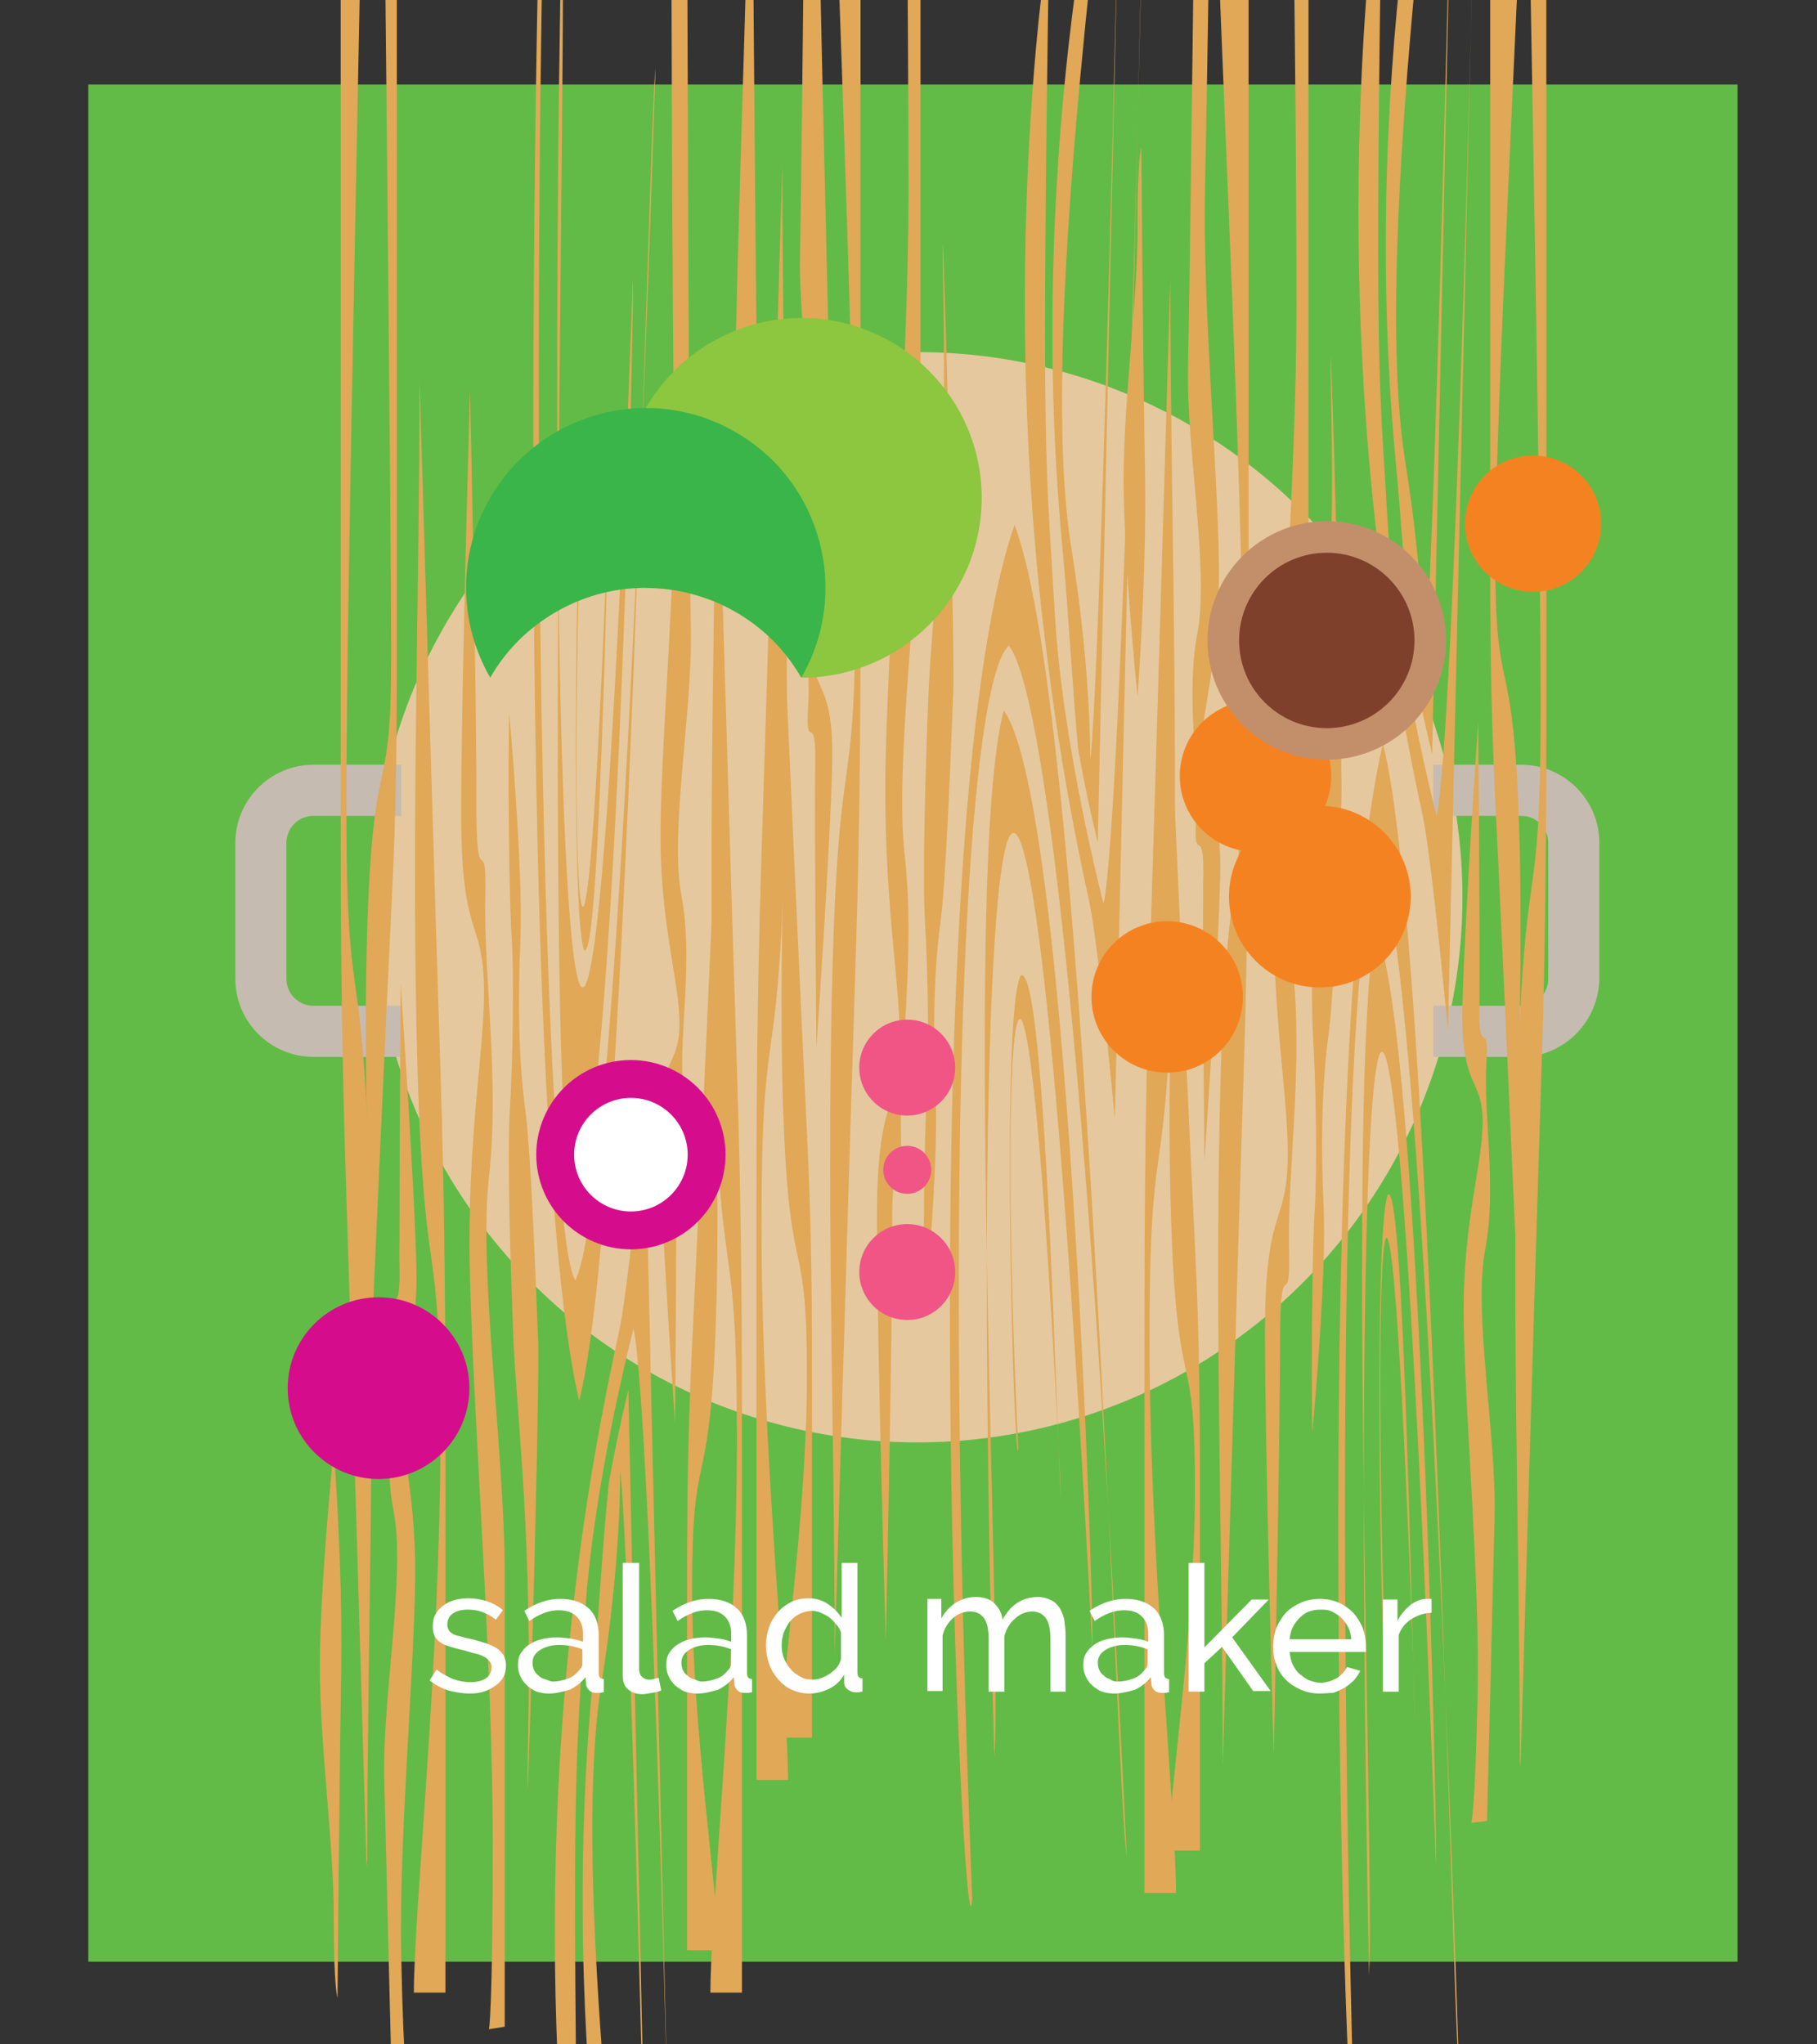 <svg xmlns="http://www.w3.org/2000/svg" xmlns:xlink="http://www.w3.org/1999/xlink" x="0px" y="0px" viewBox="0 0 288 324" style="enable-background:new 0 0 288 324;" xml:space="preserve"><rect x="0" y="0" width="288" height="324" fill="#333333" stroke="none"/><style>	.st0{fill:#62BB46;}	.st1{fill:#E5C89E;}	.st2{fill:#C6BBB1;}	.st3{clip-path:url(#SVGID_2_);}	.st4{fill:#E0A857;}	.st5{fill:#F58220;}	.st6{fill:#ED1A3B;}	.st7{fill:#F05586;}	.st8{fill:#FFFFFF;stroke:#D50D8C;stroke-width:6;stroke-miterlimit:10;}	.st9{fill:#00984A;}	.st10{fill:#8DC63F;}	.st11{fill:#39B54A;}	.st12{fill:#C38F6B;}	.st13{fill:#7E402B;}	.st14{fill:none;stroke:#A75E34;stroke-width:1.871;stroke-miterlimit:10;}	.st15{fill:#D50D8C;}	.st16{fill:#FFFFFF;}</style><g id="background">	<rect x="14" y="13.4" class="st0" width="261.4" height="297.5"></rect></g><g id="artwork">	<g>							<g>			<g>				<circle cx="127.1" cy="79.9" r="27.5"></circle>				<ellipse transform="matrix(0.626 -0.78 0.78 0.626 -34.412 115.536)" cx="103.3" cy="93.7"></ellipse>				<ellipse transform="matrix(0.78 -0.626 0.626 0.78 -53.092 91.332)" cx="103.3" cy="121.1"></ellipse>				<circle cx="127.1" cy="134.9" r="27.5"></circle>				<path d="M174.6,79.9c-5.1-8.8-14.3-13.7-23.8-13.7c2.3,4,3.7,8.7,3.7,13.7c0,15.2-12.3,27.5-27.5,27.5c0,0,0,0,0,0      c7.6,13.1,24.4,17.6,37.5,10.1C177.7,109.9,182.2,93.1,174.6,79.9z"></path>				<g>					<path d="M164.6,117.4c-13.1,7.6-29.9,3.1-37.5-10.1c0,0,0,0,0,0c-7.6,13.1-3.1,29.9,10.1,37.5c13.1,7.6,29.9,3.1,37.5-10.1       c5.1-8.8,4.7-19.3,0-27.5C172.3,111.4,168.9,114.9,164.6,117.4z"></path>				</g>			</g>		</g>	</g>	<g>							<g>			<g>				<circle class="st1" cx="145.4" cy="142.2" r="86.4"></circle>			</g>		</g>	</g>	<path class="st2" d="M63.5,167.5H49.7c-6.8,0-12.4-5.5-12.4-12.4v-21.5c0-6.8,5.5-12.4,12.4-12.4h13.9v8.1H49.7   c-2.4,0-4.3,1.9-4.3,4.3v21.5c0,2.4,1.9,4.3,4.3,4.3h13.9V167.5z"></path>	<path class="st2" d="M241.1,167.5h-13.9v-8.1h13.9c2.4,0,4.3-1.9,4.3-4.3v-21.5c0-2.4-1.9-4.3-4.3-4.3h-13.9v-8.1h13.9   c6.8,0,12.4,5.5,12.4,12.4v21.5C253.4,161.9,247.9,167.5,241.1,167.5z"></path>	<g>		<defs>			<circle id="SVGID_1_" cx="145.4" cy="142.2" r="86.4"></circle>		</defs>				<g class="st3">			<g>				<g>					<path class="st4" d="M86.7-39.3c-3.2,119.8,0,236.1,4.5,242.2c3.6-6.9,8.5-61.9,12.7-192c-1.2,9.5-4.3,181.1-12.1,211.1       C80.1,172.4,85.8-57.2,86.7-39.3z"></path>					<path class="st4" d="M89.1-16.8c-3.2,162,3.9,262.4,11.2,61.5c0.4-5.7-2.2,133.2-9.6,148C86.1,167.7,90,0.9,89.1-16.8z"></path>					<path class="st4" d="M92.2,75.6c-2.4,74.9,0.8,108.5,4.7-7.9c-0.4,3.8-1.6,85-4.3,82.9C90.2,144.9,91.7,70.2,92.2,75.6z"></path>				</g>				<g>					<path class="st4" d="M90.7,256c-6.8,60.2,1.1,107.9,1.1,107.9c-1.3-84.8-0.5-83.2,0.9-107.5c1.2-20.8,7.7-45.8,7.7-45.8       s3.1,5.3,6.8,184.1l-5-218.2c0,0-2.3,25-3.9,33.7C93.3,232.8,91.5,248.8,90.7,256z"></path>				</g>				<g>					<path class="st4" d="M93.9,267c-6.1,65.2,7.7,119.6,7.7,119.6c-5.9-50-10-96.2-6.3-119.6c3.2-19.7,3-33.7,3-33.7       s1.7,5.2,5.5,183.1l-4.2-196.1c0,0-1.5,5.8-3.1,14.7C95.4,245.8,94.9,256.4,93.9,267z"></path>				</g>				<path class="st4" d="M74.5,61.9c0,0-1.4,47.3-1.4,67c0,19.7,3.3,16.7,3.6,26.9c0.3,10.2-2.8,23.8-2.2,46.9      c0.6,23.1,3.6,61.3,3.6,89c0,27.6-0.6,29.9-0.6,29.9l2.5-0.4c0,0,0-53,0-71.9c0-18.9-4.2-48.1-2.5-62.8      c1.7-14.8-0.8-31.8-0.6-43.9c0.3-12.1-1.4,0.4-1.4-15.1C75.6,111.8,74.5,61.9,74.5,61.9z"></path>				<path class="st4" d="M63.5,155.9c0,0,2.2,31.8,2.5,45c0.3,13.2-3,11.2-3.2,18.1c-0.1,6.9,3.2,16,3,31.5      c-0.2,15.5-2.6,41.2-2.2,59.8c0.4,18.6,1,20.1,1,20.1l-2.5-0.3c0,0-0.9-35.6-1.2-48.3c-0.3-12.7,3.4-32.3,1.5-42.2      c-1.9-9.9,0.3-21.4-0.2-29.5c-0.5-8.1,1.4,0.3,1.1-10.2C63.3,189.5,63.5,155.9,63.5,155.9z"></path>				<path class="st4" d="M107,225.6c0,0-2.2-31.8-2.5-45c-0.3-13.2,3.1-11.2,3.2-18.1c0.1-6.9-3.2-16-3-31.5      c0.2-15.5,2.6-41.2,2.2-59.8c-0.4-18.6-0.5-90.4-0.5-90.4l2.5,0.3c0,0,0.3,105.9,0.6,118.6c0.3,12.7-3.4,32.3-1.5,42.2      c1.9,9.9-0.3,21.4,0.2,29.5c0.5,8.1-1.4-0.3-1.1,10.2C107.3,192,107,225.6,107,225.6z"></path>				<path class="st4" d="M66.5,61.1c0,32.9-1.4,72.3-0.3,109c1.1,36.7,3.6,23.1,3.6,57.9s-4.2,75-4.2,87.8h5c0,0,0-73.1,0-87.1      c0-14,0-35.2-0.8-59.4C69,145.1,66.5,60,66.5,60"></path>				<g>					<path class="st4" d="M113.5,61.1c0,32.9-1.4,72.3-0.3,109c1.1,36.7,3.6,23.1,3.6,57.9s-4.2,75-4.2,87.8h5c0,0,0-73.1,0-87.1       c0-14,0-35.2-0.8-59.4C116,145.1,113.5,60,113.5,60"></path>					<path class="st4" d="M113,142.3c0,21.6,1.4,47.4,0.3,71.4c-1.1,24.1-3.6,15.1-3.6,37.9c0,22.8,4.2,49.1,4.2,57.5h-5       c0,0,0-47.9,0-57c0-9.2,0-23.1,0.8-38.9c0.8-15.9,3.3-71.7,3.3-71.7"></path>				</g>				<g>					<path class="st4" d="M58.2,294.7c0-32.9,1.4-72.3,0.3-109c-1.1-36.7-3.6-23.1-3.6-57.9c0-34.8,2.6-144.5,2.6-157.4L54-29.8       c0,0,0,142.8,0,156.8c0,14,0,35.2,0.8,59.4c0.8,24.2,3.3,109.4,3.3,109.4"></path>					<path class="st4" d="M58.7,213.5c0-21.6-1.4-47.4-0.3-71.4c1.1-24.1,3.6-15.1,3.6-37.9c0-22.8-1.1-119.1-1.1-127.5l2,0.2       c0,0,0,117.6,0,126.8c0,9.2,0,23.1-0.8,38.9c-0.8,15.9-3.3,71.7-3.3,71.7"></path>				</g>				<path class="st4" d="M80.7,112.9c-0.2,11.4,0,29.5,0.4,35.6c0.4,6.1,0.2,19.7-0.3,27.6c-0.4,7.9,0.1,24.6,0.6,36.8      c0.6,12.1,3,31.2,2.3,63.3c-0.6,32.2,1.9-53.7,1.6-63.6c-0.4-9.8-1.1-29.2-2-36.4c-1-7.2-1.3-16.3-0.8-27.7      C82.9,137.2,80.7,112.9,80.7,112.9z"></path>				<path class="st4" d="M52.9,229.6c0,0-2.2,21.6-2.2,34.4c0,12.9,2.2,28,2.2,39.7c0,11.7,0.6,12.9,0.6,12.9s0.3-36.3,0.6-52.6      C54.3,247.7,52.9,229.6,52.9,229.6z"></path>			</g>			<g>				<path class="st4" d="M140.4,260.2c0,0-1.4-47.3-1.4-67c0-19.7,3.3-16.7,3.6-26.9c0.3-10.2-2.8-23.8-2.2-46.9      c0.6-23.1,3.6-61.3,3.6-89c0-27.6-0.6-88.4-0.6-88.4l2.5,0.4c0,0,0,111.5,0,130.4c0,18.9-4.2,48.1-2.5,62.8      c1.7,14.8-0.8,31.8-0.6,43.9c0.3,12.1-1.4-0.4-1.4,15.1C141.5,210.3,140.4,260.2,140.4,260.2z"></path>				<path class="st4" d="M129.4,166.1c0,0,2.2-31.8,2.5-45c0.3-13.2-3.1-11.2-3.2-18.1c-0.1-6.9,3.2-16,3-31.5      c-0.2-15.5-2.6-99.7-2.2-118.3c0.4-18.6,1-20.1,1-20.1l-2.5,0.3c0,0-0.9,94.1-1.2,106.8c-0.3,12.7,3.4,32.3,1.5,42.2      c-1.9,9.9,0.3,21.4-0.2,29.5c-0.5,8.1,1.4-0.3,1.1,10.2C129.1,132.6,129.4,166.1,129.4,166.1z"></path>				<path class="st4" d="M132.3,261c0-32.9-1.4-72.3-0.3-109c1.1-36.7,3.6-23.1,3.6-57.9c0-34.8-4.2-133.5-4.2-146.3h5      c0,0,0,131.6,0,145.6c0,14,0,35.2-0.8,59.4c-0.8,24.2-3.3,109.4-3.3,109.4"></path>				<g>					<path class="st4" d="M124,27.4c0,32.9,1.4,72.3,0.3,109c-1.1,36.7-3.6,23.1-3.6,57.9s4.2,75,4.2,87.8h-5c0,0,0-73.1,0-87.1       c0-14,0-35.2,0.8-59.4c0.8-24.2,3.3-109.4,3.3-109.4"></path>					<path class="st4" d="M124.6,108.6c0,21.6-1.4,47.4-0.3,71.4c1.1,24.1,3.6,15.1,3.6,37.9c0,22.8-4.2,49.1-4.2,57.5h5       c0,0,0-47.9,0-57c0-9.2,0-23.1-0.8-38.9c-0.8-15.9-3.3-71.7-3.3-71.7"></path>				</g>				<path class="st4" d="M146.5,209.2c-0.2-11.4,0-29.5,0.4-35.6c0.4-6.1,0.2-19.7-0.3-27.6c-0.4-7.9,0.1-24.6,0.6-36.8      c0.6-12.1,3-31.2,2.3-63.3c-0.6-32.2,1.9,53.7,1.6,63.6c-0.4,9.8-1.1,29.2-2,36.4c-1,7.2-1.3,16.3-0.8,27.7      C148.8,184.9,146.5,209.2,146.5,209.2z"></path>				<path class="st4" d="M118.8,92.5c0,0-2.2-21.6-2.2-34.4c0-12.9,2-66.7,2-78.4c0-11.7,0.6-12.9,0.6-12.9s0.5,75,0.8,91.3      C120.2,74.4,118.8,92.5,118.8,92.5z"></path>			</g>			<g>				<g>					<path class="st4" d="M214.6,335.6c-3.2-119.8-0.6-192.4,4-198.6c3.6,6.9,8.5,61.9,12.7,192c-1.2-9.5-4.3-181.1-12.1-211.1       C207.4,167.5,213.7,353.5,214.6,335.6z"></path>					<path class="st4" d="M217,313.1c-3.2-162,3.3-218.7,10.6-17.8c0.4,5.7-2.2-133.2-9.6-148C213.4,172.2,217.9,295.4,217,313.1z"></path>					<path class="st4" d="M219.6,264.3c-2.4-74.9,0.8-108.5,4.7,7.9c-0.4-3.8-1.6-85-4.3-82.9C217.5,195.1,219.1,269.8,219.6,264.3z       "></path>				</g>				<g>					<path class="st4" d="M218.1,83.9C211.3,23.7,219.1-24,219.1-24c-1.3,84.8-0.5,83.2,0.9,107.5c1.2,20.8,7.7,45.8,7.7,45.8       s3.1-5.3,6.8-184.1l-5,218.2c0,0-2.3-25-3.9-33.7C220.7,107.2,218.9,91.2,218.1,83.9z"></path>				</g>				<g>					<path class="st4" d="M221.2,72.9C215.1,7.7,229-46.7,229-46.7c-5.9,50-10,96.2-6.3,119.6c3.2,19.7,3,33.7,3,33.7       s1.7-5.2,5.5-183.1L227,119.5c0,0-1.5-5.8-3.1-14.7C222.8,94.1,222.2,83.5,221.2,72.9z"></path>				</g>				<g>					<path class="st4" d="M154.1,300.9c-4.8-119.8-0.9-192.4,5.8-198.6c5.4,6.9,12.5,61.9,18.7,192c-1.7-9.5-6.2-181.1-17.8-211.1       C143.7,132.8,152.9,318.8,154.1,300.9z"></path>					<path class="st4" d="M157.6,278.4c-4.6-162,4.9-218.7,15.5-17.8c0.6,5.7-3.2-133.2-14-148C152.5,137.5,159,260.7,157.6,278.4z"></path>					<path class="st4" d="M161.4,229.6c-3.6-74.9,1.2-108.5,6.8,7.9c-0.6-3.8-2.3-85-6.4-82.9C158.5,160.4,160.8,235.1,161.4,229.6z       "></path>				</g>				<g>					<path class="st4" d="M165.2,97.8c-6.8-60.2,1.1-107.9,1.1-107.9c-1.3,84.8-0.5,83.2,0.9,107.5c1.2,20.8,7.7,45.8,7.7,45.8       s3.1-5.3,6.8-184.1l-5,218.2c0,0-2.3-25-3.9-33.7C167.8,121,166.1,105,165.2,97.8z"></path>				</g>				<g>					<path class="st4" d="M168.4,86.8c-6.2-65.2,7.7-119.6,7.7-119.6c-6,50-10.1,96.2-6.3,119.6c3.2,19.7,3,33.7,3,33.7       s1.7-5.2,5.5-183.1l-4.3,196.1c0,0-1.5-5.8-3.1-14.7C169.9,108,169.4,97.4,168.4,86.8z"></path>				</g>				<path class="st4" d="M201.9,278.1c0,0-1.4-47.3-1.4-67c0-19.7,3.3-16.7,3.6-26.9c0.3-10.2-2.8-23.8-2.2-46.9      c0.6-23.1,3.6-61.3,3.6-89c0-27.6-0.6-70.4-0.6-70.4l2.5,0.4c0,0,0,93.5,0,112.4c0,18.9-4.2,48.1-2.5,62.8      c1.7,14.8-0.8,31.8-0.6,43.9c0.3,12.1-1.4-0.4-1.4,15.1S201.9,278.1,201.9,278.1z"></path>				<path class="st4" d="M190.9,184c0,0,2.2-31.8,2.5-45c0.3-13.2-3.1-11.2-3.2-18.1c-0.1-6.9,3.2-16,3-31.5      c-0.2-15.5-2.6-41.2-2.2-59.8c0.4-18.6,1-60.6,1-60.6l-2.5,0.3c0,0-0.9,76.1-1.2,88.8c-0.3,12.7,3.4,32.3,1.5,42.2      c-1.9,9.9,0.3,21.4-0.2,29.5c-0.5,8.1,1.4-0.3,1.1,10.2C190.6,150.4,190.9,184,190.9,184z"></path>				<path class="st4" d="M234.3,114.4c0,0-2.2,31.8-2.5,45c-0.3,13.2,3.1,11.2,3.2,18.1c0.1,6.9-3.2,16-3,31.5      c0.2,15.5,2.6,41.2,2.2,59.8c-0.4,18.6-1,20.1-1,20.1l2.5-0.3c0,0,0.9-35.6,1.2-48.3c0.3-12.7-3.4-32.3-1.5-42.2      c1.9-9.9-0.3-21.4,0.2-29.5c0.5-8.1-1.4,0.3-1.1-10.2C234.6,148,234.3,114.4,234.3,114.4z"></path>				<path class="st4" d="M193.8,278.9c0-32.9-1.4-72.3-0.3-109c1.1-36.7,3.6-23.1,3.6-57.9c0-34.8-4.2-115.5-4.2-128.3h5      c0,0,0,113.6,0,127.6c0,14,0,35.2-0.8,59.4c-0.8,24.2-3.3,109.4-3.3,109.4"></path>				<g>					<path class="st4" d="M240.9,278.9c0-32.9-1.4-72.3-0.3-109c1.1-36.7,3.6-23.1,3.6-57.9c0-34.8-1.9-122.5-1.9-135.3l2.8-0.1       c0,0,0,120.7,0,134.7c0,14,0,35.2-0.8,59.4c-0.8,24.2-3.3,109.4-3.3,109.4"></path>					<path class="st4" d="M240.3,197.6c0-21.6,1.4-47.4,0.3-71.4c-1.1-24.1-3.6-15.1-3.6-37.9c0-22.8,4.2-99.7,4.2-108.2h-5       c0,0,0,98.5,0,107.7c0,9.2,0,23.1,0.8,38.9c0.8,15.9,3.3,71.7,3.3,71.7"></path>				</g>				<g>					<path class="st4" d="M185.5,45.3c0,32.9,1.4,72.3,0.3,109c-1.1,36.7-3.6,23.1-3.6,57.9s4.2,75,4.2,87.8h-5c0,0,0-73.1,0-87.1       c0-14,0-35.2,0.8-59.4c0.8-24.2,3.3-109.4,3.3-109.4"></path>					<path class="st4" d="M186.1,126.5c0,21.6-1.4,47.4-0.3,71.4c1.1,24.1,3.6,15.1,3.6,37.9c0,22.8-4.2,49.1-4.2,57.5h5       c0,0,0-47.9,0-57c0-9.2,0-23.1-0.8-38.9c-0.8-15.9-3.3-71.7-3.3-71.7"></path>				</g>				<path class="st4" d="M208,227.1c-0.2-11.4,0-29.5,0.4-35.6c0.4-6.1,0.2-19.7-0.3-27.6c-0.4-7.9,0.1-24.6,0.6-36.8      c0.6-12.1,3-31.2,2.3-63.3c-0.6-32.2,1.9,53.7,1.6,63.6c-0.4,9.8-1.1,29.2-2,36.4c-1,7.2-1.3,16.3-0.8,27.7      C210.3,202.8,208,227.1,208,227.1z"></path>				<path class="st4" d="M180.3,110.4c0,0-2.2-21.6-2.2-34.4c0-12.9,2.2-28,2.2-39.7c0-11.7,0.6-12.9,0.6-12.9s0.3,36.3,0.6,52.6      C181.7,92.2,180.3,110.4,180.3,110.4z"></path>			</g>		</g>	</g>	<g>		<circle class="st5" cx="199" cy="123" r="12"></circle>		<circle class="st5" cx="209.2" cy="142.1" r="14.4"></circle>		<circle class="st5" cx="185" cy="158" r="12"></circle>	</g>	<g>					<ellipse transform="matrix(2.270961e-02 -1 1 2.270961e-02 -44.825 324.863)" class="st6" cx="143.8" cy="185.4"></ellipse>		<g>			<circle class="st7" cx="143.8" cy="185.4" r="3.8"></circle>			<g>				<g>					<circle class="st7" cx="143.8" cy="201.6" r="7.6"></circle>					<circle class="st7" cx="143.8" cy="169.2" r="7.6"></circle>				</g>				<g>					<ellipse transform="matrix(0.5 -0.866 0.866 0.5 -88.65 233.369)" class="st7" cx="157.8" cy="193.5"></ellipse>					<ellipse transform="matrix(0.5 -0.866 0.866 0.5 -88.65 200.973)" class="st7" cx="129.7" cy="177.3"></ellipse>				</g>				<g>					<ellipse transform="matrix(0.866 -0.5 0.5 0.866 -67.492 102.637)" class="st7" cx="157.8" cy="177.3"></ellipse>					<ellipse transform="matrix(0.866 -0.5 0.5 0.866 -79.349 90.78)" class="st7" cx="129.7" cy="193.5"></ellipse>				</g>			</g>		</g>	</g>	<circle class="st8" cx="100" cy="183" r="12"></circle>	<g>		<ellipse transform="matrix(0.866 -0.5 0.5 0.866 -47.105 67.483)" class="st9" cx="102.4" cy="121.6"></ellipse>					<ellipse transform="matrix(0.152 -0.988 0.988 0.152 -26.605 240.768)" class="st10" cx="127.1" cy="135.9"></ellipse>					<ellipse transform="matrix(0.362 -0.932 0.932 0.362 -16.601 219.02)" class="st11" cx="151.7" cy="121.6"></ellipse>		<ellipse transform="matrix(0.866 -0.5 0.5 0.866 -26.238 88.351)" class="st9" cx="151.7" cy="93.1"></ellipse>		<path class="st10" d="M98.6,78.9c0,5.2,1.4,10.1,3.8,14.3c9.8,0,19.4,5.1,24.7,14.2c0,0,0,0,0,0c15.7,0,28.5-12.8,28.5-28.5    c0-15.7-12.8-28.5-28.5-28.5C111.3,50.4,98.6,63.1,98.6,78.9z"></path>		<path class="st11" d="M77.7,78.9c-5.3,9.1-4.9,20,0,28.5c2.4-4.2,5.9-7.8,10.4-10.4c13.6-7.9,31.1-3.2,38.9,10.4c0,0,0,0,0,0    c7.9-13.6,3.2-31.1-10.4-38.9C103,60.6,85.6,65.3,77.7,78.9z"></path>	</g>	<g>		<circle class="st12" cx="210.3" cy="101.5" r="18.9"></circle>		<circle class="st13" cx="210.3" cy="101.5" r="13.9"></circle>		<g>			<g>				<line class="st14"></line>				<line class="st14"></line>			</g>			<g>				<line class="st14"></line>				<line class="st14"></line>			</g>			<g>				<line class="st14"></line>				<line class="st14"></line>			</g>			<g>				<line class="st14"></line>				<line class="st14"></line>			</g>		</g>	</g>	<circle class="st5" cx="243" cy="83" r="10.8"></circle>	<circle class="st15" cx="60" cy="220" r="14.4"></circle></g><g id="text">	<g>		<g>			<path class="st16" d="M74.5,268.4c-1.2,0-2.3-0.2-3.5-0.5c-1.1-0.4-2.1-0.9-2.9-1.6l1.1-1.7c0.9,0.7,1.7,1.1,2.6,1.5     c0.9,0.3,1.8,0.5,2.7,0.5c1.1,0,1.9-0.2,2.5-0.6s0.9-1,0.9-1.8c0-0.4-0.1-0.7-0.3-0.9s-0.4-0.5-0.8-0.7s-0.8-0.4-1.3-0.5     c-0.5-0.1-1.1-0.3-1.8-0.5c-0.9-0.2-1.6-0.4-2.3-0.6c-0.6-0.2-1.2-0.4-1.6-0.7c-0.4-0.3-0.7-0.6-0.9-1c-0.2-0.4-0.3-0.9-0.3-1.5     c0-0.7,0.1-1.4,0.4-1.9c0.3-0.6,0.7-1,1.2-1.4c0.5-0.4,1.1-0.7,1.8-0.9c0.7-0.2,1.4-0.3,2.2-0.3c1.1,0,2.1,0.2,3.1,0.5     c1,0.4,1.8,0.8,2.4,1.4l-1.1,1.5c-0.6-0.5-1.3-0.9-2.1-1.2c-0.8-0.3-1.5-0.4-2.4-0.4c-0.9,0-1.7,0.2-2.3,0.6     c-0.6,0.4-0.9,1-0.9,1.8c0,0.3,0.1,0.6,0.2,0.8c0.1,0.2,0.3,0.4,0.6,0.6c0.3,0.2,0.6,0.3,1.1,0.4c0.4,0.1,1,0.3,1.6,0.4     c1,0.2,1.8,0.5,2.5,0.7c0.7,0.2,1.3,0.5,1.8,0.8s0.8,0.7,1.1,1.1c0.2,0.4,0.4,1,0.4,1.6c0,1.4-0.5,2.4-1.6,3.2     S76.3,268.4,74.5,268.4z"></path>			<path class="st16" d="M87,268.4c-0.7,0-1.3-0.1-1.9-0.3c-0.6-0.2-1.1-0.6-1.6-1c-0.4-0.4-0.8-0.9-1-1.4c-0.3-0.6-0.4-1.2-0.4-1.8     c0-0.7,0.1-1.3,0.4-1.8c0.3-0.5,0.7-1,1.3-1.4c0.6-0.4,1.2-0.7,2-0.9c0.8-0.2,1.6-0.3,2.5-0.3c0.7,0,1.4,0.1,2.2,0.2     c0.7,0.1,1.4,0.3,1.9,0.5v-1.2c0-1.2-0.3-2.1-1-2.8s-1.6-1-2.9-1c-1.5,0-3,0.6-4.6,1.7l-0.8-1.6c1.9-1.3,3.8-1.9,5.7-1.9     c1.9,0,3.4,0.5,4.5,1.5c1.1,1,1.6,2.5,1.6,4.3v6c0,0.6,0.3,0.9,0.8,0.9v2.1c-0.3,0-0.5,0.1-0.6,0.1s-0.3,0-0.5,0     c-0.5,0-0.9-0.1-1.2-0.4c-0.3-0.3-0.5-0.6-0.5-1.1l-0.1-1c-0.7,0.9-1.5,1.5-2.5,2C89.2,268.1,88.1,268.4,87,268.4z M87.6,266.5     c0.9,0,1.7-0.2,2.5-0.5c0.8-0.3,1.3-0.8,1.7-1.3c0.4-0.4,0.5-0.7,0.5-1.1v-2.2c-1.2-0.5-2.4-0.7-3.7-0.7c-1.2,0-2.2,0.3-3,0.8     c-0.8,0.5-1.2,1.2-1.2,2c0,0.4,0.1,0.8,0.2,1.1c0.2,0.4,0.4,0.7,0.7,0.9c0.3,0.3,0.6,0.5,1,0.6S87.2,266.5,87.6,266.5z"></path>			<path class="st16" d="M98.8,247.7h2.5v16.7c0,0.5,0.1,1,0.4,1.3c0.3,0.3,0.7,0.5,1.2,0.5c0.2,0,0.4,0,0.7-0.1     c0.3-0.1,0.5-0.1,0.8-0.2l0.4,2c-0.4,0.2-0.9,0.3-1.5,0.4s-1.1,0.2-1.5,0.2c-1,0-1.7-0.3-2.3-0.8c-0.6-0.5-0.8-1.3-0.8-2.3V247.7     z"></path>			<path class="st16" d="M110.5,268.4c-0.7,0-1.3-0.1-1.9-0.3c-0.6-0.2-1.1-0.6-1.6-1c-0.4-0.4-0.8-0.9-1-1.4     c-0.3-0.6-0.4-1.2-0.4-1.8c0-0.7,0.1-1.3,0.4-1.8c0.3-0.5,0.7-1,1.3-1.4c0.6-0.4,1.2-0.7,2-0.9c0.8-0.2,1.6-0.3,2.5-0.3     c0.7,0,1.4,0.1,2.2,0.2c0.7,0.1,1.4,0.3,1.9,0.5v-1.2c0-1.2-0.3-2.1-1-2.8s-1.6-1-2.9-1c-1.5,0-3,0.6-4.6,1.7l-0.8-1.6     c1.9-1.3,3.8-1.9,5.7-1.9c1.9,0,3.4,0.5,4.5,1.5c1.1,1,1.6,2.5,1.6,4.3v6c0,0.6,0.3,0.9,0.8,0.9v2.1c-0.3,0-0.5,0.1-0.6,0.1     s-0.3,0-0.5,0c-0.5,0-0.9-0.1-1.2-0.4c-0.3-0.3-0.5-0.6-0.5-1.1l-0.1-1c-0.7,0.9-1.5,1.5-2.5,2     C112.7,268.1,111.7,268.4,110.5,268.4z M111.2,266.5c0.9,0,1.7-0.2,2.5-0.5c0.8-0.3,1.3-0.8,1.7-1.3c0.4-0.4,0.5-0.7,0.5-1.1     v-2.2c-1.2-0.5-2.4-0.7-3.7-0.7c-1.2,0-2.2,0.3-3,0.8c-0.8,0.5-1.2,1.2-1.2,2c0,0.4,0.1,0.8,0.2,1.1c0.2,0.4,0.4,0.7,0.7,0.9     c0.3,0.3,0.6,0.5,1,0.6S110.7,266.5,111.2,266.5z"></path>			<path class="st16" d="M128.3,268.4c-1,0-1.9-0.2-2.8-0.6c-0.9-0.4-1.6-1-2.2-1.7c-0.6-0.7-1.1-1.5-1.4-2.4     c-0.3-0.9-0.5-1.9-0.5-2.9c0-1,0.2-2,0.5-2.9s0.8-1.7,1.4-2.4c0.6-0.7,1.3-1.2,2.1-1.6s1.7-0.6,2.7-0.6c1.2,0,2.2,0.3,3.1,0.9     c0.9,0.6,1.7,1.4,2.2,2.2v-8.7h2.5v17.4c0,0.6,0.3,0.9,0.8,0.9v2.1c-0.3,0-0.5,0.1-0.6,0.1c-0.2,0-0.3,0-0.5,0     c-0.5,0-0.9-0.2-1.3-0.5c-0.4-0.3-0.5-0.7-0.5-1.1v-1.2c-0.6,1-1.3,1.7-2.3,2.2S129.4,268.4,128.3,268.4z M128.9,266.2     c0.4,0,0.9-0.1,1.4-0.3s0.9-0.4,1.3-0.7c0.4-0.3,0.8-0.6,1.1-1s0.5-0.8,0.6-1.3v-4.2c-0.2-0.5-0.4-0.9-0.8-1.3     c-0.3-0.4-0.7-0.8-1.1-1.1c-0.4-0.3-0.9-0.5-1.3-0.7s-0.9-0.3-1.4-0.3c-0.7,0-1.4,0.2-2,0.5c-0.6,0.3-1.1,0.7-1.5,1.2     c-0.4,0.5-0.7,1.1-1,1.8c-0.2,0.7-0.3,1.3-0.3,2c0,0.7,0.1,1.4,0.4,2.1c0.3,0.7,0.6,1.2,1.1,1.7c0.4,0.5,1,0.9,1.6,1.2     C127.5,266.1,128.2,266.2,128.9,266.2z"></path>			<path class="st16" d="M169,268.1h-2.5v-8.2c0-1.5-0.2-2.7-0.7-3.4c-0.5-0.7-1.2-1.1-2.2-1.1c-1,0-1.9,0.4-2.7,1.1     c-0.8,0.7-1.4,1.6-1.7,2.8v8.8h-2.5v-8.2c0-1.6-0.2-2.7-0.7-3.4c-0.5-0.7-1.2-1.1-2.2-1.1c-1,0-1.9,0.3-2.7,1     c-0.8,0.7-1.4,1.6-1.7,2.8v8.8H147v-14.6h2.2v3.1c0.6-1.1,1.4-1.9,2.3-2.5c1-0.6,2-0.9,3.2-0.9c1.2,0,2.2,0.3,2.9,1     c0.7,0.7,1.2,1.5,1.3,2.6c1.3-2.4,3.2-3.6,5.6-3.6c0.8,0,1.5,0.2,2.1,0.5c0.6,0.3,1,0.7,1.4,1.3c0.3,0.6,0.6,1.2,0.7,1.9     c0.1,0.7,0.2,1.6,0.2,2.4V268.1z"></path>			<path class="st16" d="M176.6,268.4c-0.7,0-1.3-0.1-1.9-0.3c-0.6-0.2-1.1-0.6-1.6-1c-0.4-0.4-0.8-0.9-1-1.4     c-0.3-0.6-0.4-1.2-0.4-1.8c0-0.7,0.1-1.3,0.4-1.8c0.3-0.5,0.7-1,1.3-1.4c0.5-0.4,1.2-0.7,2-0.9c0.8-0.2,1.6-0.3,2.5-0.3     c0.7,0,1.4,0.1,2.2,0.2s1.4,0.3,1.9,0.5v-1.2c0-1.2-0.3-2.1-1-2.8s-1.6-1-2.9-1c-1.5,0-3,0.6-4.6,1.7l-0.8-1.6     c1.9-1.3,3.8-1.9,5.7-1.9c1.9,0,3.4,0.5,4.5,1.5c1.1,1,1.6,2.5,1.6,4.3v6c0,0.6,0.3,0.9,0.8,0.9v2.1c-0.3,0-0.5,0.1-0.6,0.1     s-0.3,0-0.5,0c-0.5,0-0.9-0.1-1.2-0.4c-0.3-0.3-0.5-0.6-0.5-1.1l-0.1-1c-0.7,0.9-1.5,1.5-2.5,2     C178.8,268.1,177.7,268.4,176.6,268.4z M177.2,266.5c0.9,0,1.7-0.2,2.5-0.5c0.8-0.3,1.3-0.8,1.7-1.3c0.4-0.4,0.5-0.7,0.5-1.1     v-2.2c-1.2-0.5-2.4-0.7-3.7-0.7c-1.2,0-2.2,0.3-3,0.8c-0.8,0.5-1.2,1.2-1.2,2c0,0.4,0.1,0.8,0.2,1.1c0.2,0.4,0.4,0.7,0.7,0.9     c0.3,0.3,0.6,0.5,1,0.6C176.4,266.5,176.8,266.5,177.2,266.5z"></path>			<path class="st16" d="M198.7,268.1l-5-7.1l-2.8,2.6v4.5h-2.5v-20.4h2.5v13.4l7.5-7.6h2.7l-5.8,6l6.1,8.5H198.7z"></path>			<path class="st16" d="M209.2,268.4c-1.1,0-2.1-0.2-3-0.6c-0.9-0.4-1.7-0.9-2.4-1.6c-0.7-0.7-1.2-1.5-1.5-2.4     c-0.4-0.9-0.5-1.9-0.5-2.9s0.2-2,0.5-2.9c0.4-0.9,0.9-1.7,1.5-2.4c0.7-0.7,1.5-1.2,2.4-1.6c0.9-0.4,1.9-0.6,3-0.6     c1.1,0,2.1,0.2,3,0.6c0.9,0.4,1.7,1,2.3,1.6c0.6,0.7,1.1,1.5,1.5,2.4c0.3,0.9,0.5,1.8,0.5,2.8c0,0.2,0,0.4,0,0.6     c0,0.2,0,0.3,0,0.4h-12.1c0.1,0.7,0.2,1.4,0.5,2s0.6,1.1,1.1,1.5s1,0.8,1.5,1c0.6,0.2,1.2,0.4,1.8,0.4c0.4,0,0.9-0.1,1.3-0.2     c0.4-0.1,0.8-0.3,1.2-0.5c0.4-0.2,0.7-0.5,1-0.8c0.3-0.3,0.5-0.6,0.7-1l2.1,0.6c-0.2,0.5-0.6,1-1,1.5c-0.4,0.4-0.9,0.8-1.5,1.2     c-0.6,0.3-1.2,0.6-1.8,0.8C210.6,268.3,209.9,268.4,209.2,268.4z M214.2,259.8c-0.1-0.7-0.2-1.3-0.5-1.9     c-0.3-0.6-0.7-1.1-1.1-1.5c-0.4-0.4-0.9-0.7-1.5-1s-1.2-0.3-1.8-0.3s-1.3,0.1-1.8,0.3c-0.6,0.2-1.1,0.6-1.5,1s-0.8,0.9-1.1,1.5     c-0.3,0.6-0.4,1.2-0.5,1.9H214.2z"></path>			<path class="st16" d="M227,255.6c-1.2,0-2.3,0.4-3.3,1c-0.9,0.6-1.6,1.4-2,2.5v9h-2.5v-14.6h2.3v3.4c0.5-1,1.2-1.8,2-2.5     c0.8-0.6,1.7-1,2.6-1c0.2,0,0.3,0,0.5,0c0.1,0,0.2,0,0.3,0V255.6z"></path>		</g>	</g></g></svg>